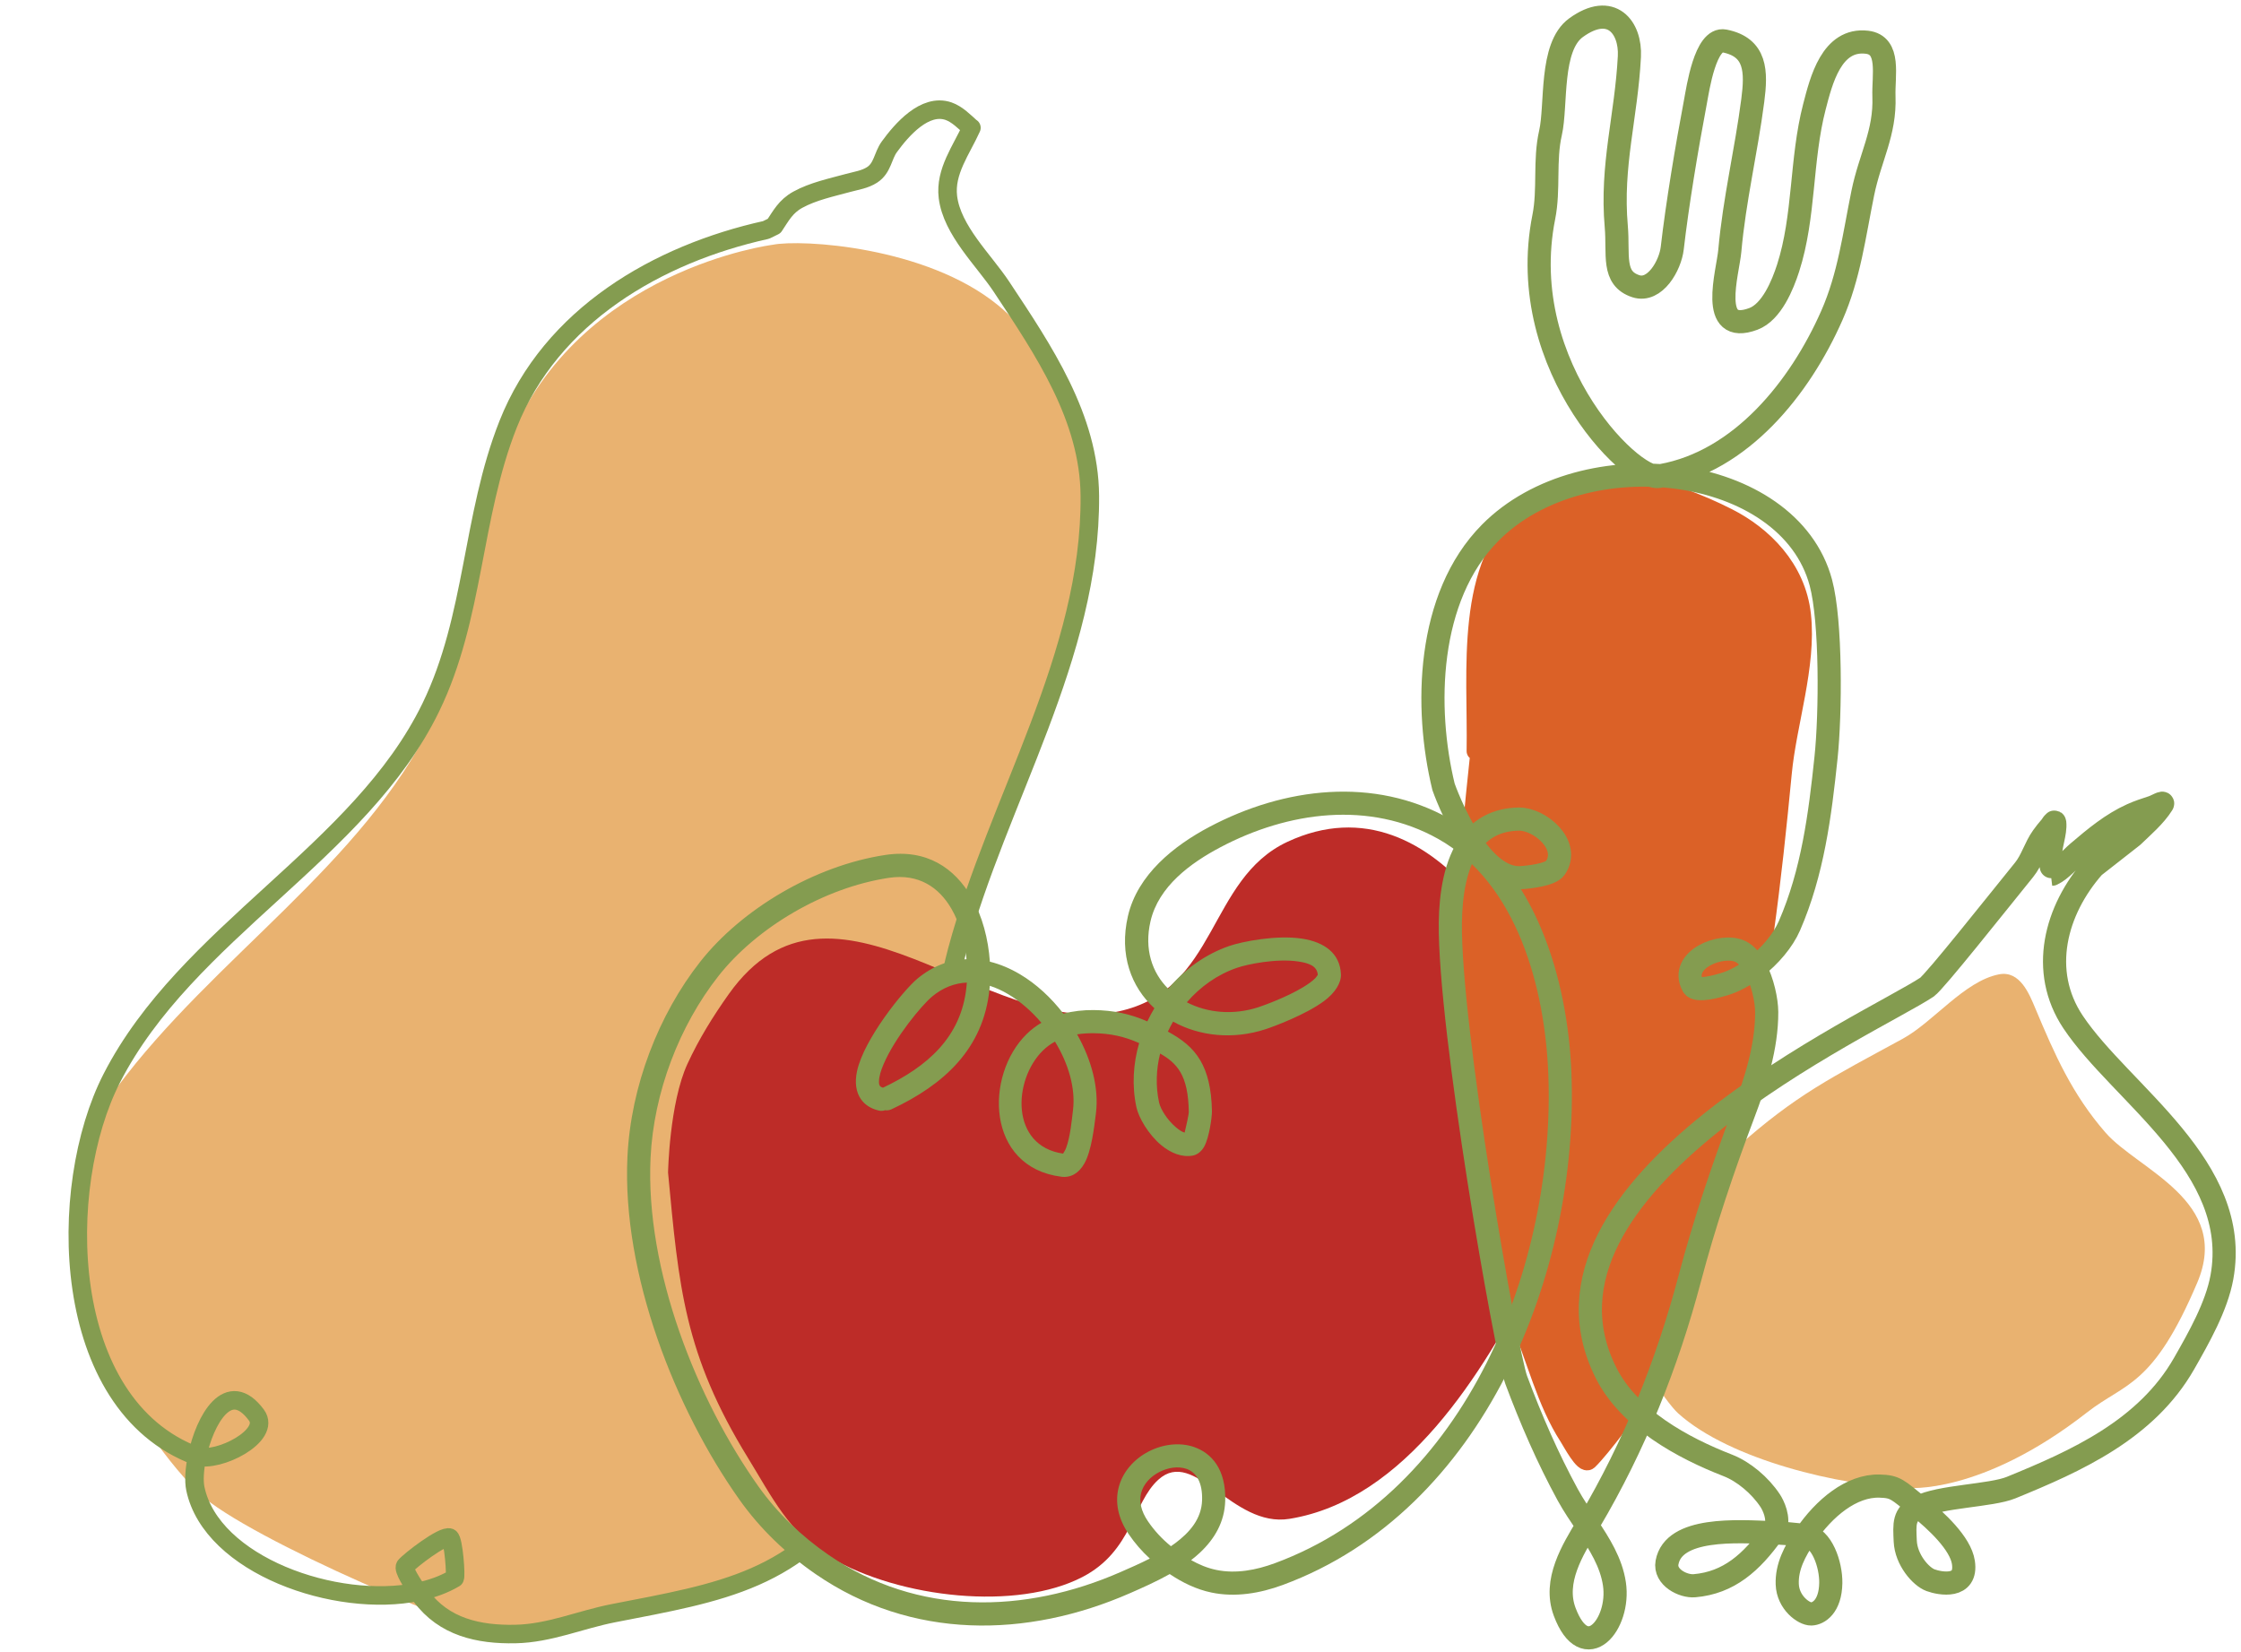 <?xml version="1.0" encoding="UTF-8"?><svg xmlns="http://www.w3.org/2000/svg" xmlns:xlink="http://www.w3.org/1999/xlink" clip-rule="evenodd" fill-rule="evenodd" height="89.2" preserveAspectRatio="xMidYMid meet" stroke-linecap="round" stroke-linejoin="round" stroke-miterlimit="1.5" version="1.0" viewBox="-3.7 -0.3 121.0 89.2" width="121.0" zoomAndPan="magnify"><g id="change1_1"><path d="M38.013,12.918c1.564,-0.314 8.293,0.095 12.162,3.253c3.145,2.569 4.696,6.981 4.73,11.171c0.069,8.554 -4.92,16.227 -7.089,24.303c-1.54,5.732 -0.577,12.498 -1.311,18.401c-0.241,1.938 -0.938,3.926 -1.659,5.721c-0.569,1.415 -1.194,2.835 -2.008,4.131c-3.401,5.415 -7.658,6.015 -13.391,7.13c-1.768,0.343 -3.412,1.073 -5.237,1.109c-1.983,0.04 -14.56,-5.372 -17.123,-7.775c-2.732,-2.563 -10.755,-13.48 -4.48,-21.932c5.235,-7.049 13.277,-12.029 17.057,-19.806c2.336,-4.808 2.115,-10.208 4.122,-15.112c3.796,-9.277 14.227,-10.594 14.227,-10.594Z" fill="#e9b270"/></g><path d="M38.099,11.902c0.366,-0.544 0.616,-1.053 1.278,-1.418c0.822,-0.453 1.813,-0.66 2.712,-0.906c0.446,-0.122 0.907,-0.182 1.302,-0.438c0.571,-0.373 0.565,-1.013 0.929,-1.515c0.668,-0.92 1.913,-2.355 3.186,-1.925c0.467,0.158 0.881,0.581 1.237,0.904l0.008,-0.005c-0.537,1.196 -1.437,2.356 -1.27,3.738c0.218,1.803 1.942,3.41 2.893,4.847c2.263,3.418 4.737,7.053 4.77,11.287c0.066,8.646 -4.974,16.403 -7.168,24.566c-1.557,5.794 -0.588,12.631 -1.331,18.598c-0.245,1.959 -0.95,3.968 -1.679,5.783c-0.574,1.431 -1.206,2.866 -2.028,4.176c-3.436,5.474 -7.733,6.083 -13.522,7.212c-1.784,0.348 -3.445,1.087 -5.287,1.124c-2.001,0.041 -3.855,-0.379 -5.088,-2.037c-0.027,-0.037 -0.091,-0.125 -0.173,-0.242c0.737,-0.152 1.41,-0.395 1.981,-0.736c0.087,-0.052 -0.056,-2.087 -0.269,-2.187c-0.344,-0.162 -2.165,1.244 -2.4,1.534c-0.132,0.163 0.393,0.967 0.688,1.389c-4.425,0.917 -11.154,-1.44 -12.021,-5.572c-0.087,-0.419 -0.047,-1.064 0.096,-1.746c1.127,0.355 4.025,-1.11 3.201,-2.225c-1.507,-2.037 -2.785,0.248 -3.201,2.225c-0.014,-0.004 -0.029,-0.009 -0.043,-0.015c-7.412,-2.769 -7.579,-14.522 -4.564,-20.402c4.049,-7.897 13.408,-12.163 17.227,-20.025c2.361,-4.861 2.197,-10.296 4.169,-15.276c2.328,-5.881 8.082,-9.204 13.932,-10.5l0.435,-0.213Z" fill="none" stroke="#849c50"/><g id="change2_1"><path d="M32.371,63.017c0,0 0.069,-3.745 1.047,-5.872c0.611,-1.328 1.377,-2.565 2.23,-3.766c5.613,-7.903 13.9,2.477 21.06,0.929c5.364,-1.16 4.782,-7.136 9.107,-9.154c8.181,-3.817 14.075,7.437 14.608,13.462c0.151,1.708 0.177,3.458 -0.002,5.162c-0.177,1.686 -0.565,3.289 -1.354,4.814c-2.694,5.204 -6.863,12.103 -13.143,13.119c-3.101,0.502 -5.111,-3.897 -7.08,-2.114c-1.373,1.244 -1.406,3.853 -4.09,5.25c-3.523,1.834 -9.823,1.175 -13.657,-1.063c-2.166,-1.264 -3.161,-3.332 -4.409,-5.36c-3.44,-5.592 -3.735,-9.208 -4.317,-15.407Z" fill="#bd2c28"/></g><g id="change1_2"><path d="M99.279,80.041c-3.602,-0.101 -9.576,-1.518 -12.359,-4.017c-0.722,-0.649 -2.643,-3.614 -2.782,-4.567c-0.725,-4.999 2.247,-6.503 5.921,-9.78c3.248,-2.897 5.136,-3.792 8.973,-5.887c1.662,-0.907 3.329,-3.114 5.2,-3.479c1.143,-0.223 1.646,1.083 1.97,1.853c1.041,2.482 1.982,4.623 3.784,6.693c1.75,2.009 6.824,3.694 4.953,8.1c-2.403,5.657 -3.875,5.385 -5.952,7.008c-5.746,4.487 -9.708,4.076 -9.708,4.076Z" fill="#e9b270"/></g><g id="change3_1"><path d="M75.988,40.255c0.077,-4.365 -0.677,-10.033 2.85,-13.04c3.062,-2.611 7.678,-1.136 10.762,0.432c1.879,0.955 3.708,2.73 3.982,5.263c0.296,2.732 -0.778,5.823 -1.036,8.529c-0.542,5.67 -1.223,11.596 -2.507,17.115c-0.806,3.465 -2.08,6.843 -3.087,10.245c-0.767,2.593 -1.136,3.714 -2.173,6.19c-0.21,0.499 -2.056,2.951 -2.712,3.576c-0.249,0.237 -0.897,-0.998 -1.075,-1.274c-1.241,-1.92 -1.754,-4.243 -2.67,-6.362c-3.996,-9.247 -3.273,-19.893 -2.175,-30.183" fill="#db6127" stroke="#db6127"/></g><g id="change4_1"><path d="M58.63,54.14c-0.139,0.23 -0.265,0.468 -0.38,0.711c-0.934,-0.409 -1.843,-0.602 -2.904,-0.612c-0.555,-0.004 -1.106,0.055 -1.629,0.194c-0.663,-0.863 -1.468,-1.607 -2.343,-2.126c-0.524,-0.311 -1.071,-0.544 -1.627,-0.68c-0.082,-1.207 -0.403,-2.465 -0.998,-3.49c-0.905,-1.561 -2.413,-2.608 -4.639,-2.274c-3.834,0.576 -7.767,2.932 -9.995,5.758c-2.26,2.868 -3.757,6.737 -3.937,10.543c-0.3,6.333 2.586,13.635 6.053,18.52c1.119,1.575 2.526,2.921 4.117,4.016c5.155,3.547 11.396,3.469 16.97,1.023c0.653,-0.286 1.412,-0.621 2.14,-1.03c0.688,0.461 1.438,0.828 2.254,0.998c1.293,0.27 2.628,0.041 3.855,-0.412c10.863,-4.008 16.005,-16.863 15.58,-27.653c-0.198,-5.018 -1.937,-11.108 -6.579,-13.716c-4.085,-2.296 -8.932,-1.694 -12.959,0.434c-1.918,1.013 -3.89,2.583 -4.407,4.818c-0.484,2.091 0.175,3.834 1.428,4.978Zm1.983,29.8c0.424,0.239 0.873,0.428 1.354,0.528c1.063,0.221 2.158,0.01 3.167,-0.362c10.362,-3.823 15.169,-16.139 14.764,-26.43c-0.183,-4.618 -1.67,-10.276 -5.942,-12.677c-3.709,-2.083 -8.107,-1.482 -11.763,0.45c-1.614,0.853 -3.338,2.114 -3.773,3.995c-0.351,1.516 0.088,2.78 0.956,3.645c0.876,-1.048 2.015,-1.872 3.311,-2.315c0.674,-0.23 2.527,-0.605 3.921,-0.39c1.189,0.183 2.047,0.784 2.094,1.924c0.019,0.457 -0.303,0.992 -0.908,1.442c-0.99,0.738 -2.728,1.382 -3.164,1.524c-1.768,0.577 -3.581,0.372 -4.991,-0.411c-0.101,0.175 -0.195,0.355 -0.28,0.538c0.745,0.408 1.343,0.854 1.757,1.566c0.369,0.633 0.6,1.487 0.621,2.745c0.005,0.305 -0.15,1.425 -0.419,1.901c-0.171,0.301 -0.408,0.445 -0.617,0.484c-0.569,0.106 -1.186,-0.128 -1.718,-0.577c-0.675,-0.569 -1.204,-1.467 -1.326,-2.043c-0.246,-1.155 -0.174,-2.339 0.15,-3.455c-0.797,-0.357 -1.569,-0.525 -2.472,-0.533c-0.295,-0.002 -0.59,0.016 -0.878,0.062c0.777,1.373 1.189,2.904 1.016,4.267c-0.09,0.707 -0.233,2.024 -0.628,2.712c-0.299,0.523 -0.727,0.773 -1.239,0.709c-4.072,-0.516 -4.146,-5.472 -1.874,-7.704c0.244,-0.24 0.511,-0.442 0.796,-0.61c-0.525,-0.62 -1.138,-1.155 -1.792,-1.543c-0.321,-0.191 -0.654,-0.345 -0.993,-0.453c-0.005,0.062 -0.01,0.124 -0.017,0.185c-0.329,3.217 -2.453,5.152 -5.285,6.48c-0.114,0.054 -0.235,0.07 -0.351,0.054c-0.107,0.037 -0.227,0.044 -0.345,0.016c-0.455,-0.108 -0.758,-0.329 -0.956,-0.608c-0.269,-0.379 -0.346,-0.904 -0.215,-1.518c0.369,-1.726 2.505,-4.368 3.259,-4.994c0.838,-0.695 1.742,-1.019 2.652,-1.052c-0.089,-0.951 -0.351,-1.925 -0.817,-2.728c-0.659,-1.136 -1.752,-1.908 -3.373,-1.665c-3.527,0.53 -7.148,2.695 -9.198,5.296c-2.107,2.673 -3.503,6.28 -3.671,9.828c-0.286,6.068 2.502,13.057 5.825,17.737c1.033,1.456 2.335,2.699 3.805,3.71c4.787,3.293 10.584,3.179 15.76,0.908c0.48,-0.21 1.025,-0.446 1.567,-0.723c-0.426,-0.391 -0.807,-0.828 -1.133,-1.307c-0.626,-0.919 -0.734,-1.783 -0.554,-2.513c0.212,-0.859 0.839,-1.553 1.616,-1.957c0.775,-0.403 1.688,-0.51 2.45,-0.249c0.955,0.327 1.744,1.207 1.692,2.914c-0.034,1.134 -0.571,2.05 -1.365,2.795c-0.15,0.14 -0.309,0.274 -0.476,0.402Zm-1.09,-0.751c0.077,-0.053 0.153,-0.107 0.228,-0.162c0.791,-0.588 1.424,-1.321 1.454,-2.322c0.029,-0.959 -0.311,-1.51 -0.848,-1.694c-0.457,-0.156 -1.003,-0.066 -1.468,0.176c-0.462,0.24 -0.854,0.637 -0.979,1.147c-0.109,0.442 -0.005,0.955 0.373,1.511c0.345,0.507 0.765,0.957 1.24,1.344Zm-6.26,-27.246c-0.236,0.128 -0.456,0.288 -0.655,0.484c-1.619,1.59 -1.765,5.149 1.091,5.563c0.037,-0.057 0.12,-0.19 0.159,-0.293c0.234,-0.617 0.31,-1.52 0.375,-2.036c0.152,-1.195 -0.247,-2.536 -0.97,-3.718Zm5.676,0.644c-0.212,0.855 -0.246,1.753 -0.059,2.63c0.081,0.385 0.459,0.968 0.909,1.348c0.154,0.13 0.312,0.248 0.474,0.292c0.071,-0.296 0.227,-0.967 0.224,-1.124c-0.016,-0.977 -0.165,-1.646 -0.451,-2.137c-0.265,-0.456 -0.642,-0.751 -1.097,-1.009Zm-10.436,-3.832c-0.643,0.03 -1.28,0.26 -1.871,0.751c-0.566,0.469 -2.022,2.23 -2.631,3.673c-0.139,0.328 -0.234,0.635 -0.241,0.899c-0.003,0.098 0.001,0.188 0.049,0.255c0.035,0.05 0.092,0.078 0.165,0.099c2.386,-1.131 4.231,-2.725 4.509,-5.445c0.008,-0.076 0.014,-0.154 0.02,-0.232Zm18.949,-0.417c-0.034,-0.492 -0.51,-0.638 -1.034,-0.719c-1.184,-0.182 -2.755,0.142 -3.327,0.338c-1.053,0.36 -1.984,1.021 -2.709,1.862c1.102,0.574 2.504,0.709 3.86,0.267c0.334,-0.109 1.527,-0.544 2.418,-1.081c0.262,-0.158 0.497,-0.323 0.663,-0.493c0.052,-0.054 0.113,-0.15 0.129,-0.174Z" fill="#849c50"/></g><path d="M75.726,45.178c-0.925,-1.378 -1.485,-2.995 -1.485,-2.995c-1.031,-4.237 -0.925,-10.236 2.522,-13.717c5.045,-5.094 16.125,-3.754 17.853,2.695c0.562,2.095 0.527,7.079 0.278,9.447c-0.324,3.093 -0.721,6.2 -1.977,9.084c-0.347,0.797 -1.047,1.625 -1.851,2.248c0.411,0.758 0.622,1.787 0.625,2.405c0.007,1.903 -0.612,3.794 -1.262,5.512c-1.104,2.918 -2.101,5.889 -2.897,8.897c-1.21,4.575 -2.983,9.02 -5.406,13.111c-0.041,0.069 -0.083,0.139 -0.125,0.21c0.661,0.988 1.295,1.988 1.468,3.15c0.324,2.184 -1.582,4.455 -2.686,1.507c-0.623,-1.665 0.428,-3.341 1.218,-4.657c-0.367,-0.548 -0.742,-1.093 -1.051,-1.659c-1.086,-1.994 -1.99,-4.079 -2.784,-6.205c-0.539,-1.443 -3.637,-19.059 -3.556,-24.717c0.021,-1.462 0.256,-3.179 1.116,-4.316Zm15.34,6.762c-0.211,-0.388 -0.473,-0.705 -0.787,-0.86c-1.002,-0.496 -3.347,0.441 -2.57,1.85c0.196,0.354 1.38,0.001 1.652,-0.077c0.565,-0.162 1.159,-0.49 1.705,-0.913Zm-15.34,-6.762c0.707,1.055 1.629,1.97 2.676,1.912c0.406,-0.022 1.621,-0.148 1.874,-0.52c0.848,-1.245 -0.842,-2.661 -1.971,-2.643c-1.199,0.02 -2.021,0.513 -2.579,1.251Zm10.283,-19.8c-1.166,0.714 -7.989,-5.747 -6.353,-13.962c0.298,-1.497 0.02,-3.051 0.361,-4.538c0.344,-1.504 -0.052,-4.646 1.381,-5.684c1.903,-1.378 2.96,-0.013 2.879,1.56c-0.166,3.245 -1,5.863 -0.708,9.178c0.133,1.51 -0.247,2.799 1.059,3.223c1.025,0.333 1.855,-1.111 1.964,-2.06c0.27,-2.353 0.785,-5.437 1.253,-7.908c0.127,-0.67 0.53,-3.479 1.566,-3.275c1.724,0.339 1.73,1.661 1.529,3.208c-0.358,2.758 -0.992,5.338 -1.241,8.126c-0.103,1.159 -1.169,4.585 1.273,3.673c0.991,-0.37 1.586,-1.846 1.875,-2.742c0.901,-2.795 0.68,-5.867 1.42,-8.709c0.366,-1.406 0.924,-3.709 2.834,-3.488c1.287,0.149 0.88,1.8 0.921,2.926c0.073,1.976 -0.749,3.291 -1.142,5.218c-0.466,2.288 -0.73,4.475 -1.675,6.62c-1.726,3.911 -4.902,7.862 -9.196,8.634Z" fill="none" stroke="#849c50" stroke-width="1.25"/><path d="M93.782,82.612c0.883,0.098 1.386,1.562 1.369,2.567c-0.022,1.27 -0.664,1.658 -1.055,1.668c-0.392,0.01 -1.261,-0.604 -1.296,-1.608c-0.033,-0.934 0.396,-1.768 0.982,-2.627Zm6.56,-29.61c0.411,-0.273 3.803,-4.557 5.248,-6.338c0.426,-0.525 0.599,-1.221 0.995,-1.77c0.134,-0.187 0.275,-0.369 0.427,-0.541c0.074,-0.083 0.218,-0.348 0.23,-0.241c0.065,0.565 -0.266,1.304 -0.238,1.91c0.004,0.083 0.101,0.88 0.102,0.88c0.488,-0.226 0.966,-0.819 1.397,-1.185c0.922,-0.784 1.816,-1.53 2.899,-2.02c0.371,-0.168 0.756,-0.292 1.138,-0.417c0.171,-0.056 0.615,-0.32 0.515,-0.16c-0.405,0.648 -1.065,1.205 -1.603,1.726l-2.105,1.648c-2.072,2.348 -2.946,5.642 -1.117,8.386c2.59,3.883 9.124,7.831 8.039,13.786c-0.289,1.586 -1.253,3.277 -2.037,4.652c-2.047,3.59 -5.852,5.278 -9.347,6.707c-1.086,0.443 -3.858,0.463 -4.969,1.043c0.925,0.75 2.24,1.961 2.395,2.996c0.213,1.419 -1.251,1.152 -1.774,0.96c-0.524,-0.192 -1.322,-1.102 -1.366,-2.111c-0.04,-0.929 -0.105,-1.435 0.715,-1.863c-1.141,-0.925 -1.238,-1.084 -2.098,-1.108c-1.524,-0.043 -2.994,1.186 -4.006,2.67c-0.149,-0.016 -0.297,-0.031 -0.443,-0.048c-0.389,-0.045 -0.838,-0.084 -1.321,-0.104c-1.142,1.604 -2.373,2.704 -4.229,2.863c-0.612,0.052 -1.626,-0.458 -1.481,-1.253c0.352,-1.926 3.782,-1.69 5.71,-1.61c0.043,-0.059 -0.041,0.206 0.127,-0.182c0.258,-0.595 -0.114,-1.319 -0.267,-1.55c-0.547,-0.828 -1.438,-1.573 -2.288,-1.903c-2.421,-0.941 -5.327,-2.515 -6.572,-4.991c-5.111,-10.156 14.38,-18.87 17.324,-20.832Z" fill="none" stroke="#849c50" stroke-width="1.25"/></svg>